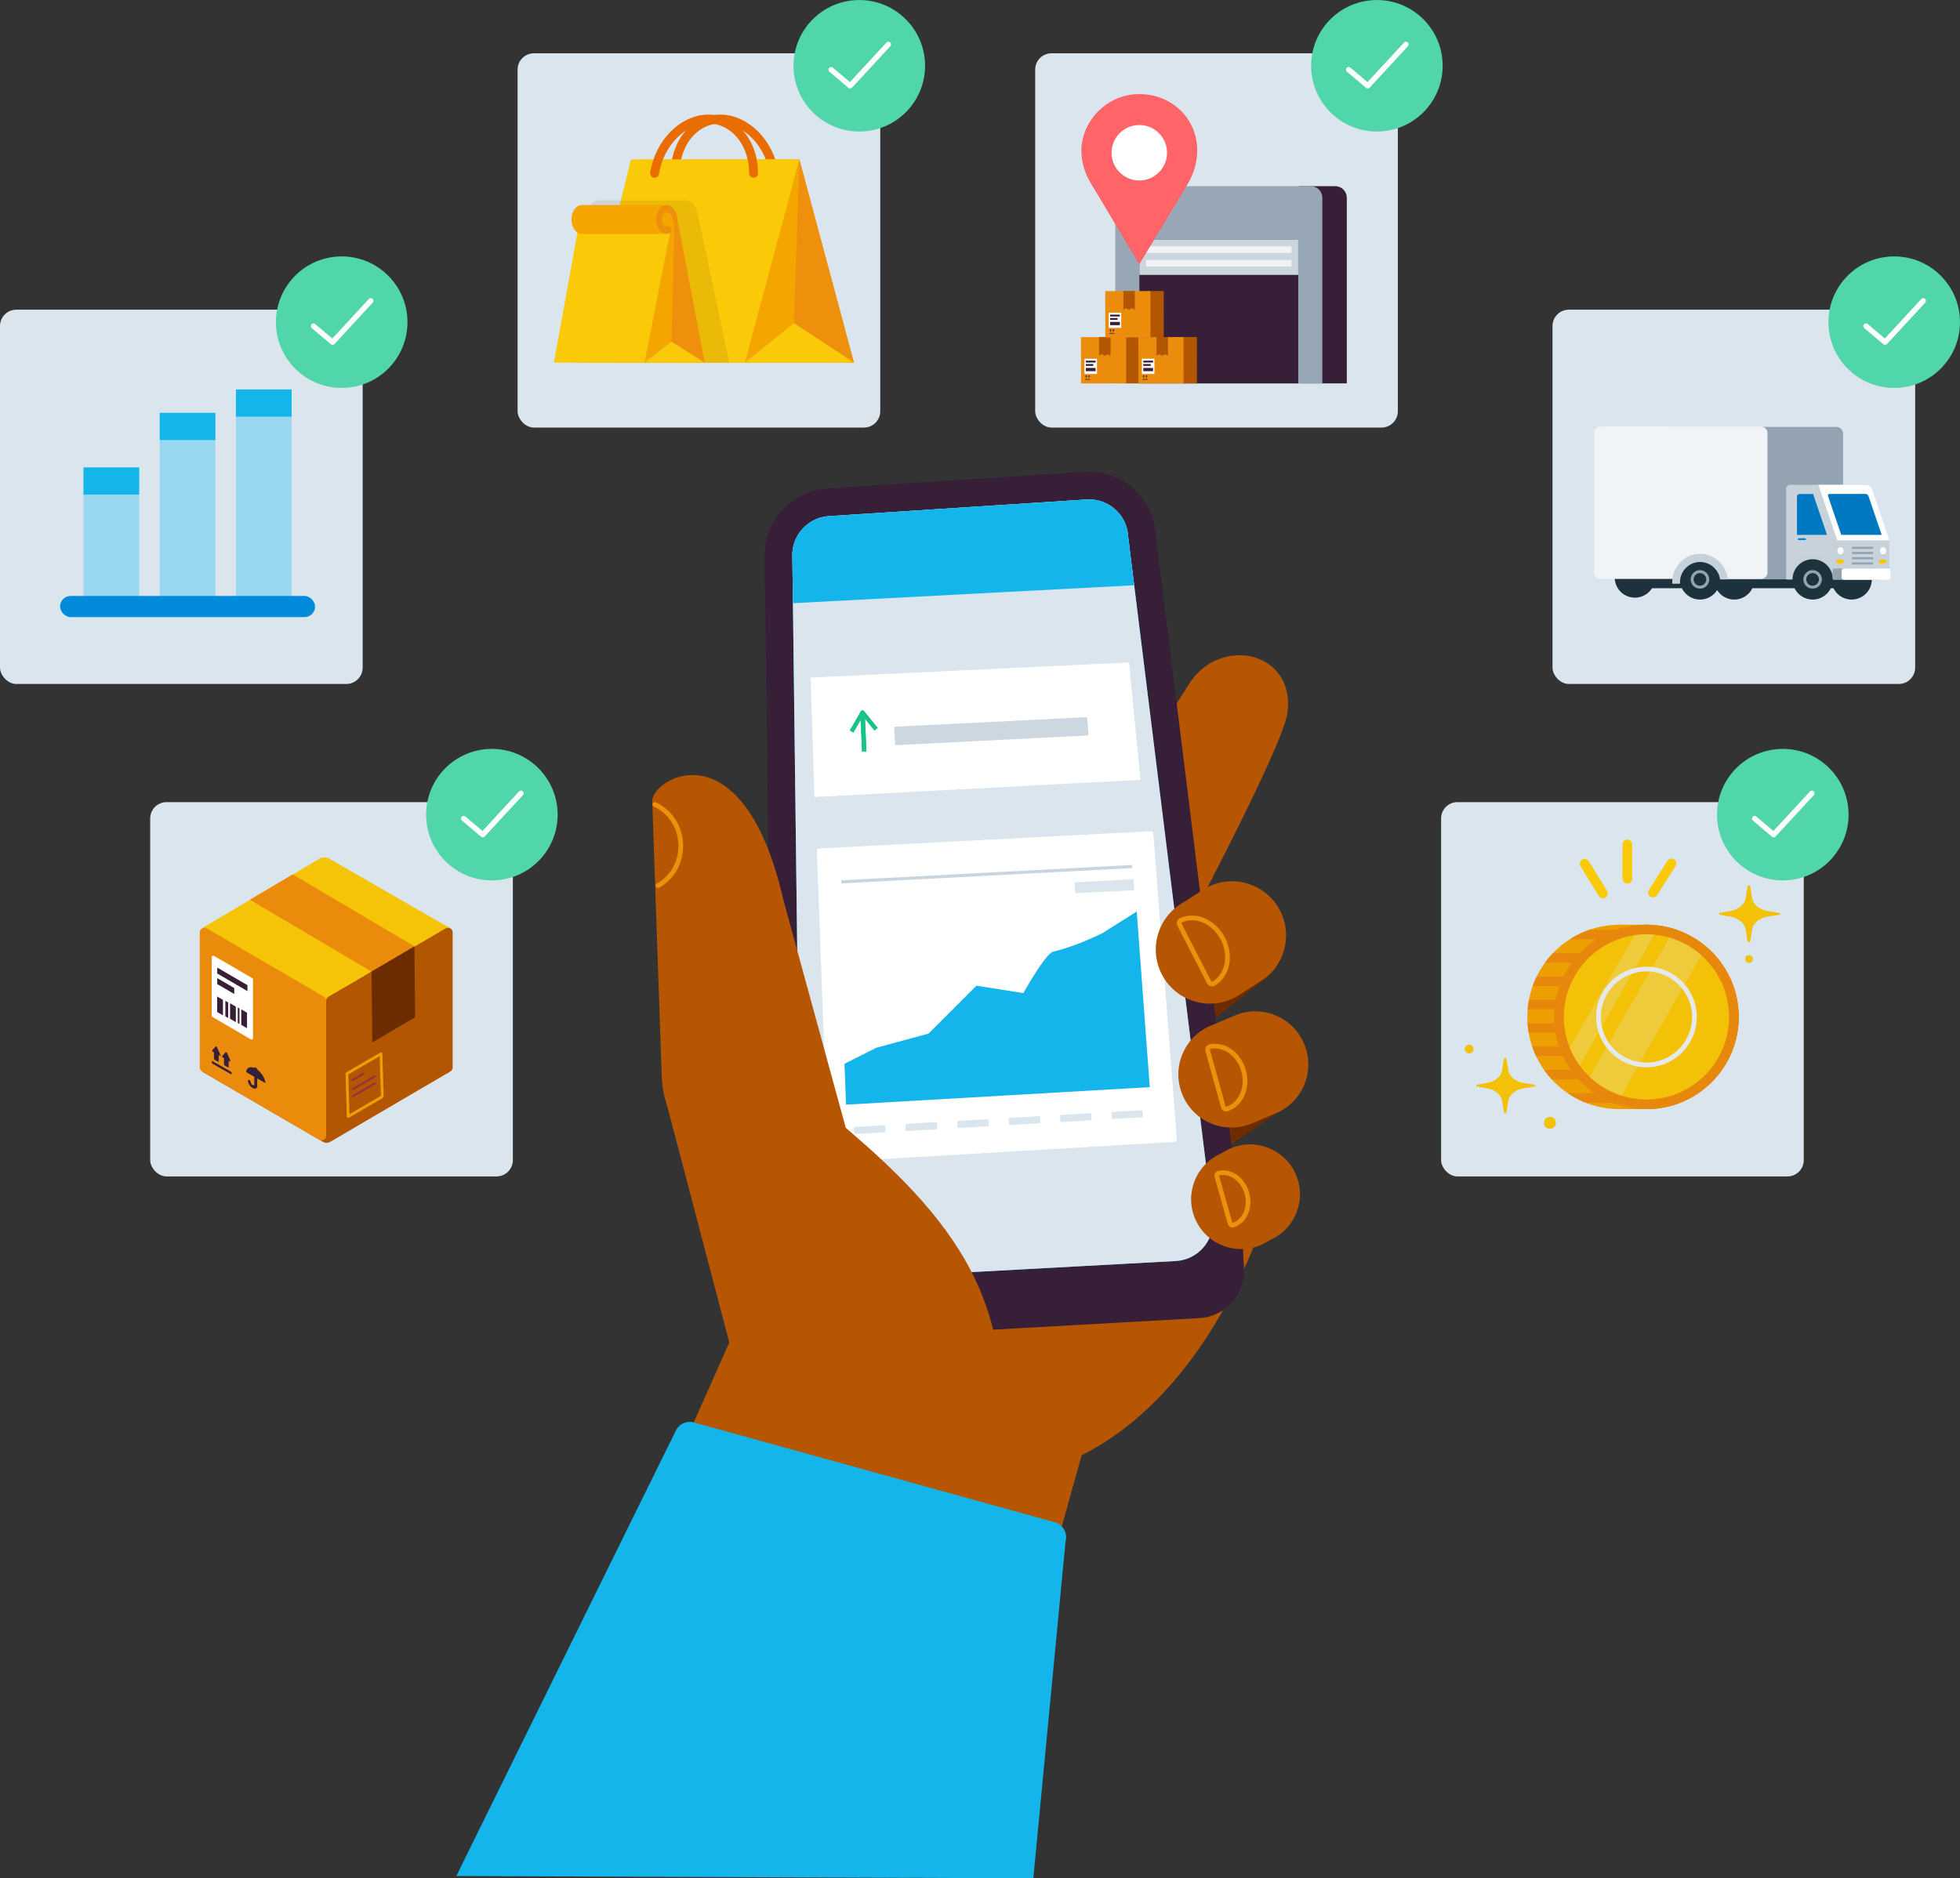 <?xml version="1.0" encoding="UTF-8"?>
<svg xmlns="http://www.w3.org/2000/svg" xmlns:xlink="http://www.w3.org/1999/xlink" viewBox="0 0 1009.89 968.04">
  <rect x="0" y="0" width="1009.89" height="968.04" fill="#333333" stroke="none"/>
  <defs>
    <style>
      .cls-1 {
        stroke: #e7880c;
        stroke-width: 4.88px;
      }

      .cls-1, .cls-2, .cls-3, .cls-4, .cls-5, .cls-6 {
        stroke-miterlimit: 10;
      }

      .cls-1, .cls-7, .cls-8 {
        fill: #f2c108;
      }

      .cls-9 {
        stroke: #efa000;
        stroke-width: 1.42px;
      }

      .cls-9, .cls-10, .cls-11, .cls-12, .cls-3, .cls-4, .cls-13, .cls-5, .cls-6 {
        fill: none;
      }

      .cls-9, .cls-11, .cls-12, .cls-13, .cls-7 {
        stroke-linejoin: round;
      }

      .cls-9, .cls-12, .cls-3, .cls-4, .cls-13, .cls-6 {
        stroke-linecap: round;
      }

      .cls-14 {
        clip-path: url(#clippath);
      }

      .cls-10, .cls-15, .cls-16, .cls-17, .cls-18, .cls-19, .cls-20, .cls-21, .cls-22, .cls-23, .cls-24, .cls-25, .cls-26, .cls-27, .cls-28, .cls-29, .cls-30, .cls-31, .cls-32, .cls-33, .cls-34, .cls-35, .cls-36, .cls-37, .cls-38, .cls-39, .cls-40, .cls-41, .cls-42, .cls-8, .cls-43, .cls-44, .cls-45, .cls-46, .cls-47, .cls-48, .cls-49, .cls-50, .cls-51, .cls-52, .cls-53, .cls-54 {
        stroke-width: 0px;
      }

      .cls-15 {
        opacity: .35;
      }

      .cls-15, .cls-16 {
        mix-blend-mode: multiply;
      }

      .cls-15, .cls-20 {
        fill: #fac908;
      }

      .cls-11 {
        stroke: #1bc18a;
        stroke-width: 2.25px;
      }

      .cls-2 {
        stroke: #cad4dd;
        stroke-width: 1.6px;
      }

      .cls-2, .cls-44 {
        fill: #fff;
      }

      .cls-55 {
        clip-path: url(#clippath-1);
      }

      .cls-56 {
        clip-path: url(#clippath-4);
      }

      .cls-57 {
        clip-path: url(#clippath-3);
      }

      .cls-58 {
        clip-path: url(#clippath-2);
      }

      .cls-16 {
        opacity: .1;
      }

      .cls-16, .cls-38 {
        fill: #6d2c00;
      }

      .cls-12 {
        stroke: #fff;
        stroke-width: 2.74px;
      }

      .cls-3 {
        stroke: #ef900c;
        stroke-width: 2.4px;
      }

      .cls-59 {
        opacity: .23;
      }

      .cls-4 {
        stroke: #993239;
        stroke-width: 1.06px;
      }

      .cls-60 {
        isolation: isolate;
      }

      .cls-13 {
        stroke: #e86c00;
        stroke-width: 4.58px;
      }

      .cls-7 {
        stroke: #e6e9eb;
        stroke-width: 2.44px;
      }

      .cls-17 {
        fill: #f4a500;
      }

      .cls-18 {
        fill: #f8c708;
      }

      .cls-19 {
        fill: #f7c608;
      }

      .cls-21 {
        fill: #51d4a9;
      }

      .cls-22 {
        fill: #51d6ab;
      }

      .cls-23 {
        fill: #9ad7f0;
      }

      .cls-24 {
        fill: #94a3b2;
      }

      .cls-25 {
        fill: #371f38;
      }

      .cls-26 {
        fill: #1bbc85;
      }

      .cls-27 {
        fill: #13b5ea;
      }

      .cls-28 {
        fill: #1e323e;
      }

      .cls-29 {
        fill: #c7d1da;
      }

      .cls-30 {
        fill: #ccd6df;
      }

      .cls-31 {
        fill: #c8d2db;
      }

      .cls-32 {
        fill: #dae5ed;
      }

      .cls-33 {
        fill: #b35602;
      }

      .cls-34 {
        fill: #b25602;
      }

      .cls-35 {
        fill: #cdd7e0;
      }

      .cls-36 {
        fill: #b75602;
      }

      .cls-37 {
        fill: #98a7b6;
      }

      .cls-39 {
        fill: #93a2b1;
      }

      .cls-40 {
        fill: #ff6469;
      }

      .cls-41 {
        fill: #ed9e00;
      }

      .cls-42 {
        fill: #f1f4f6;
      }

      .cls-43 {
        fill: #f0f3f5;
      }

      .cls-45 {
        fill: #ec8d0c;
      }

      .cls-46 {
        fill: #ef900c;
      }

      .cls-47 {
        fill: #f5c408;
      }

      .cls-48 {
        fill: #ea8b0c;
      }

      .cls-49 {
        fill: #e7880c;
      }

      .cls-50 {
        fill: #eb8c0c;
      }

      .cls-51 {
        fill: #e6e9eb;
      }

      .cls-52 {
        fill: #028adb;
      }

      .cls-53 {
        fill: #0287d8;
      }

      .cls-54 {
        fill: #0078c2;
      }

      .cls-5 {
        stroke: #c8d2db;
        stroke-width: .47px;
      }

      .cls-6 {
        stroke: #fac908;
        stroke-width: 5.01px;
      }
    </style>
    <clipPath id="clippath">
      <path class="cls-10" d="M605.88,649.89c11.1-.6,19.65-10.13,19.04-21.23l-43.65-352.21c-.6-11.1-10.13-19.64-21.23-19.04l-132.74,8.58c-11.1.6-19.65,10.13-19.04,21.23l4.38,352.97c.6,11.1,10.13,19.65,21.23,19.05l172-9.34Z"/>
    </clipPath>
    <clipPath id="clippath-1">
      <polygon class="cls-10" points="411.87 82.13 439.99 186.89 355.33 186.89 330.21 82.31 411.87 82.13"/>
    </clipPath>
    <clipPath id="clippath-2">
      <polygon class="cls-10" points="348.26 110.32 348.84 111.95 363.08 186.89 316.38 186.89 302.52 110.41 348.26 110.32"/>
    </clipPath>
    <clipPath id="clippath-3">
      <circle class="cls-10" cx="834.47" cy="524.1" r="47.51"/>
    </clipPath>
    <clipPath id="clippath-4">
      <circle class="cls-10" cx="848.38" cy="524.1" r="47.51"/>
    </clipPath>
  </defs>
  <g class="cls-60">
    <g id="Layer_2" data-name="Layer 2">
      <g id="Layer_1-2" data-name="Layer 1">
        <g>
          <g>
            <rect class="cls-32" x="77.39" y="413.4" width="186.86" height="192.9" rx="8.41" ry="8.41"/>
            <g>
              <circle class="cls-22" cx="253.44" cy="419.85" r="33.89"/>
              <polyline class="cls-12" points="238.93 421.87 248.74 430.16 268.42 408.85"/>
            </g>
            <g>
              <path class="cls-34" d="M231.53,552.37l-61.38,36.11c-1.14.67-2.56.68-3.7.01l-62.13-36.1,60.24-37.48c1.57-.93,3.51-.94,5.09-.03l61.88,37.48Z"/>
              <path class="cls-47" d="M232.08,478.46l-63.45,37.95-64.56-38.04,60.49-35.78c1.57-.93,3.51-.94,5.09-.03l62.44,35.9Z"/>
              <path class="cls-48" d="M104.11,552.19l60.37,35.2c1.6.93,3.61-.22,3.61-2.07v-69.58c0-.85-.45-1.64-1.19-2.07l-60.37-35.2c-1.6-.93-3.61.22-3.61,2.07v69.58c0,.85.45,1.64,1.19,2.07Z"/>
              <polygon class="cls-48" points="150.8 450.66 128.76 463.7 191.45 500.74 213.58 487.73 150.8 450.66"/>
              <path class="cls-34" d="M232.05,552.19l-60.37,35.2c-1.6.93-3.61-.22-3.61-2.07v-69.58c0-.85.45-1.64,1.19-2.07l60.37-35.2c1.6-.93,3.61.22,3.61,2.07v69.58c0,.85-.45,1.64-1.19,2.07Z"/>
              <polygon class="cls-38" points="213.89 524.24 191.85 537.28 191.41 500.72 213.53 487.71 213.89 524.24"/>
              <g>
                <g>
                  <path class="cls-44" d="M129.98,504.13l-19.72-11.5c-.53-.31-1.19.07-1.19.68v30.13c0,.28.15.54.39.68l19.72,11.5c.53.31,1.19-.07,1.19-.68v-30.13c0-.28-.15-.54-.39-.68Z"/>
                  <polygon class="cls-25" points="111.93 498.66 111.93 501.72 127.5 510.8 127.5 507.74 111.93 498.66"/>
                  <polygon class="cls-25" points="120.7 509.22 111.93 504.1 111.93 507.16 120.7 512.28 120.7 509.22"/>
                  <g>
                    <polygon class="cls-25" points="111.9 521.57 114.87 523.3 114.87 515.31 111.9 513.58 111.9 521.57"/>
                    <polygon class="cls-25" points="117.57 516.67 116.11 515.81 116.11 523.8 117.57 524.66 117.57 516.67"/>
                    <polygon class="cls-25" points="118.54 525.05 121.51 526.79 121.51 518.8 118.54 517.07 118.54 525.05"/>
                    <polygon class="cls-25" points="124.3 528.18 127.27 529.91 127.27 521.92 124.3 520.19 124.3 528.18"/>
                  </g>
                </g>
                <polygon class="cls-25" points="123.39 519.76 122.51 519.25 122.51 527.24 123.39 527.75 123.39 519.76"/>
              </g>
              <g>
                <path class="cls-25" d="M136.8,558.24c-.21-2.7-2.37-5.96-5-7.46-2.63-1.5-4.79-.71-5,1.75l10.01,5.72Z"/>
                <path class="cls-25" d="M132.65,551.46c-.04-.46-.41-1.02-.86-1.28s-.82-.12-.86.3l1.72.98Z"/>
                <path class="cls-25" d="M130.15,560.71c-1.32-.75-2.4-2.44-2.4-3.76,0-.42.34-.56.75-.32s.75.77.75,1.18c0,.49.4,1.12.89,1.4s.89.11.89-.38v-7.33c0-.42.34-.56.75-.32s.75.77.75,1.18v7.33c0,1.32-1.07,1.78-2.4,1.03Z"/>
              </g>
              <g>
                <g>
                  <path class="cls-25" d="M112.27,547.15l-1.62-.92c-.22-.13-.4-.41-.4-.63v-3.99c0-.22.18-.3.4-.17l1.62.92c.22.13.4.41.4.63v3.99c0,.22-.18.3-.4.17Z"/>
                  <path class="cls-25" d="M113.2,544.07l-3.5-2c-.31-.18-.5-.62-.34-.8l1.75-1.95c.15-.17.53.04.69.39l1.75,3.95c.16.36-.03.58-.34.41Z"/>
                </g>
                <g>
                  <path class="cls-25" d="M117.43,550.09l-1.62-.92c-.22-.13-.4-.41-.4-.63v-3.99c0-.22.18-.3.4-.17l1.62.92c.22.13.4.41.4.63v3.99c0,.22-.18.3-.4.17Z"/>
                  <path class="cls-25" d="M118.36,547.02l-3.5-2c-.31-.18-.5-.62-.34-.8l1.75-1.95c.15-.17.53.04.69.39l1.75,3.95c.16.36-.03.58-.34.41Z"/>
                </g>
                <path class="cls-25" d="M118.78,553.5l-9.04-5.16c-.36-.21-.66-.67-.66-1.03h0c0-.36.29-.49.66-.28l9.04,5.16c.36.21.66.67.66,1.03h0c0,.36-.29.49-.66.28Z"/>
              </g>
              <g>
                <polygon class="cls-9" points="196.96 565.2 179.4 575.42 178.75 553.32 196.31 543.1 196.96 565.2"/>
                <g>
                  <line class="cls-4" x1="181.65" y1="556.59" x2="187.13" y2="553.4"/>
                  <line class="cls-4" x1="181.79" y1="561.36" x2="193.15" y2="554.75"/>
                  <line class="cls-4" x1="181.89" y1="564.92" x2="193.25" y2="558.31"/>
                </g>
              </g>
            </g>
          </g>
          <g>
            <g>
              <polygon class="cls-36" points="280.93 904.98 517.84 892.06 565.78 719.42 418.72 595.39 280.93 904.98"/>
              <path class="cls-38" d="M652.01,504.26l-65.44,51.88c-10.32,8.17-25.22,6.91-33.32-2.81h0c-8.09-9.73-6.3-24.24,4.02-32.42l65.44-51.88c10.32-8.17,21.24-15.6,29.34-5.87l4.31,5.83c7.87,10.67,6.6,25.78-3.39,34.48-.31.27-.62.53-.94.78Z"/>
              <path class="cls-38" d="M592.39,618.42c-10.88,7.41-25.66,5.08-33.04-5.2h0c-7.37-10.29-4.54-24.62,6.34-32.04l69-47.04c10.88-7.41,22.31-14.03,29.69-3.75l3.87,6.13c7.08,11.21,7.2,23.43-5.86,34.15-.31.26-70,47.75-70,47.75Z"/>
              <path class="cls-36" d="M606.45,487.34c-9.94,15.65-30.7,20.27-46.33,10.31h0c-15.65-9.94-20.27-30.7-10.31-46.33l63.16-99.29c.28-.43.57-.87.88-1.3,16.64-23.17,53.76-14.16,49.5,16.72-2.51,18.16-56.89,119.88-56.89,119.88Z"/>
              <path class="cls-36" d="M652.87,623.02s-32.02,114.07-121.16,136.57l-130.7,20.05,22.36-192.82,229.49,36.2Z"/>
              <rect class="cls-25" x="398.92" y="609.35" width="241.47" height="75.46" rx="24.48" ry="24.48" transform="translate(-35.38 30.08) rotate(-3.21)"/>
              <g>
                <path class="cls-25" d="M434.65,673.49l172-9.34c19-1.03,33.56-17.27,32.53-36.27l-43.65-352.21c-1.03-19-17.27-33.56-36.27-32.53l-132.73,8.58c-19.01,1.03-33.57,17.26-32.53,36.26l4.38,352.97c1.03,19,17.26,33.57,36.27,32.53"/>
                <path class="cls-27" d="M605.88,649.89c11.1-.6,19.65-10.13,19.04-21.23l-43.65-352.21c-.6-11.1-10.13-19.64-21.23-19.04l-132.74,8.58c-11.1.6-19.65,10.13-19.04,21.23l4.38,352.97c.6,11.1,10.13,19.65,21.23,19.05l172-9.34Z"/>
                <g class="cls-14">
                  <g>
                    <polygon class="cls-32" points="635.1 677.81 404.59 692.31 398.17 253.52 583.27 244.46 635.1 677.81"/>
                    <polygon class="cls-27" points="601.62 300.73 391.23 311.78 398.37 252.95 583.47 243.88 601.62 300.73"/>
                    <g>
                      <path class="cls-44" d="M605.25,588.49l-177.23,10.45c-.68.04-1.24-.48-1.27-1.16l-5.87-159.29c-.02-.63.49-1.18,1.14-1.21l170.96-8.88c.64-.03,1.2.45,1.25,1.08l12.13,157.72c.05.68-.44,1.26-1.11,1.29Z"/>
                      <line class="cls-2" x1="433.47" y1="454.48" x2="583.33" y2="446.59"/>
                      <path class="cls-32" d="M554.58,460.36l29.28-1.56c.31-.02.54-.28.52-.58l-.34-4.56c-.02-.3-.29-.54-.6-.52l-29.24,1.55c-.31.02-.55.28-.52.58l.31,4.57c.02.31.29.54.6.52Z"/>
                    </g>
                    <path class="cls-27" d="M435.93,569.33l-.82-21.08,16.44-8.28,26.85-7.26,24.7-24.71,24.17,3.82s11.49-20.51,15.41-21.39c11.96-2.69,25.37-9.54,25.37-9.54l17.65-11.1,6.72,90.5-156.49,9.03Z"/>
                    <g id="Bottom_Rectangle_details" data-name="Bottom Rectangle details">
                      <path class="cls-32" d="M455.89,583.57l-15.43.9c-.22.01-.4-.16-.41-.38l-.12-2.89c0-.22.16-.41.38-.42l15.42-.9c.22-.01.4.16.41.38l.13,2.88c0,.22-.16.41-.38.42Z"/>
                      <path class="cls-32" d="M482.54,582.02l-15.39.9c-.22.01-.4-.16-.41-.38l-.13-2.88c-.01-.22.16-.41.38-.42l15.38-.9c.22-.01.4.16.41.37l.14,2.88c.01.22-.16.41-.37.42Z"/>
                      <path class="cls-32" d="M509.12,580.46l-15.36.9c-.22.01-.4-.16-.41-.37l-.15-2.88c-.01-.22.16-.41.37-.42l15.35-.89c.22-.01.4.15.42.37l.16,2.88c.01.22-.15.41-.37.42Z"/>
                      <path class="cls-32" d="M535.64,578.92l-15.32.89c-.22.01-.4-.15-.42-.37l-.17-2.87c-.01-.22.15-.41.37-.42l15.31-.89c.22-.01.4.15.42.37l.18,2.87c.01.22-.15.41-.37.42Z"/>
                      <path class="cls-32" d="M562.1,577.37l-15.29.89c-.22.01-.4-.15-.42-.37l-.18-2.87c-.01-.22.15-.41.37-.42l15.27-.89c.22-.01.4.15.42.37l.19,2.87c.01.22-.15.41-.36.42Z"/>
                      <path class="cls-32" d="M588.5,575.83l-15.25.89c-.22.01-.4-.15-.42-.37l-.2-2.86c-.02-.22.15-.41.36-.42l15.24-.89c.22-.01.4.15.42.37l.21,2.86c.02.22-.15.41-.36.42Z"/>
                    </g>
                  </g>
                </g>
              </g>
              <g>
                <path class="cls-36" d="M648.74,506.18l-11.41,7.31c-13.33,7.71-30.37,3.15-38.07-10.17h0c-7.71-13.33-3.15-30.37,10.17-38.07l11.41-7.31c13.33-7.71,30.37-3.15,38.07,10.17h0c7.71,13.33,3.15,30.37-10.17,38.07Z"/>
                <path class="cls-3" d="M607.73,476.53c-.43-.84-.07-1.87.79-2.26h0c7.55-3.45,17.07.76,21.59,9.55,4.51,8.79,2.4,18.94-4.81,23.11h0c-.82.47-1.86.16-2.3-.68l-15.27-29.72Z"/>
              </g>
              <g>
                <path class="cls-36" d="M656.24,574.23l-12.25,5.18c-14.17,5.24-29.9-2-35.14-16.17h0c-5.24-14.17,2-29.9,16.17-35.14l12.25-5.18c14.17-5.24,29.9,2,35.14,16.17h0c5.24,14.17-2,29.9-16.17,35.14Z"/>
                <path class="cls-3" d="M622.23,541.29c-.23-.83.28-1.67,1.12-1.86h0c7.35-1.68,15.03,3.81,17.43,12.45,2.4,8.64-1.35,17.27-8.53,19.65h0c-.81.27-1.69-.2-1.92-1.02l-8.1-29.22Z"/>
              </g>
              <g>
                <path class="cls-36" d="M654.77,638.9l-4.69,2.53c-12.91,5.87-28.16.17-34.05-12.74h0c-5.87-12.91-.17-28.16,12.74-34.05l4.69-2.53c12.91-5.87,28.16-.17,34.05,12.74h0c5.88,12.93.18,28.17-12.74,34.05Z"/>
                <path class="cls-3" d="M626.96,606.2c-.19-.69.23-1.4.92-1.56h0c6.12-1.43,12.55,3.12,14.58,10.32,2.03,7.2-1.06,14.41-7.03,16.42h0c-.68.23-1.41-.16-1.6-.84l-6.87-24.33Z"/>
              </g>
              <g>
                <path class="cls-36" d="M355.22,542.5l30.65-26.92,33.13,77.67s8.07,86.72,1.92,88.59c-2.51.76-28.05,75.09-28.05,75.09l-50.64-192.79c-1.56-11.03,4.61-12.98,13-21.64Z"/>
                <g>
                  <path class="cls-36" d="M403.7,464.01l44.68,163.28-82.49-31.79c-14.84-8.04-24.32-23.33-24.9-40.2l-4.91-142.18c-.93-11.7,46.71-40.48,67.62,50.89Z"/>
                  <path class="cls-3" d="M339.03,456.45c7.53-4.18,12.09-12.39,11.74-21.39-.35-9-5.54-16.86-13.38-20.48"/>
                </g>
                <path class="cls-36" d="M514.31,738.49l-66.08,40.45-80.55-198.63,44.84-18.18c64.03,51.42,111.27,95.7,101.8,176.37Z"/>
              </g>
              <path class="cls-27" d="M358.32,733.32l185.8,51.39c3.88,1.47,6,5.65,4.91,9.65l-16.61,173.69-297.31-1.2,113.29-229.9c1.94-3.51,6.17-5.05,9.92-3.63Z"/>
            </g>
            <g>
              <polygon class="cls-44" points="587.64 401.89 419.63 410.76 417.65 349.21 581.72 341.4 587.64 401.89"/>
              <path class="cls-35" d="M560.64,379.02l-99.12,5.03c-.17,0-.32-.15-.33-.36l-.43-8.75c-.01-.21.12-.38.3-.39l98.76-4.93c.17,0,.32.15.34.35l.76,8.66c.02.2-.11.38-.28.39Z"/>
              <g>
                <polyline class="cls-11" points="438.76 377.07 444.4 367.26 445.25 387.27"/>
                <polyline class="cls-11" points="451.43 375.88 444.48 367.25 445.33 387.27"/>
              </g>
            </g>
          </g>
          <g>
            <g>
              <rect class="cls-32" y="159.6" width="186.86" height="192.9" rx="8.41" ry="8.41"/>
              <g>
                <circle class="cls-22" cx="176.06" cy="166.04" r="33.89"/>
                <polyline class="cls-12" points="161.54 168.06 171.36 176.35 191.03 155.04"/>
              </g>
            </g>
            <g>
              <g>
                <g>
                  <rect class="cls-23" x="121.57" y="200.74" width="28.68" height="109.65" transform="translate(271.82 511.12) rotate(-180)"/>
                  <rect class="cls-27" x="121.57" y="200.74" width="28.68" height="14" transform="translate(271.82 415.47) rotate(-180)"/>
                </g>
                <g>
                  <rect class="cls-23" x="82.3" y="212.79" width="28.68" height="97.6" transform="translate(193.28 523.18) rotate(-180)"/>
                  <rect class="cls-27" x="82.3" y="212.79" width="28.68" height="14" transform="translate(193.28 439.58) rotate(-180)"/>
                </g>
                <g>
                  <rect class="cls-23" x="43.03" y="240.91" width="28.68" height="69.48" transform="translate(114.74 551.3) rotate(-180)"/>
                  <rect class="cls-27" x="43.03" y="240.91" width="28.68" height="14" transform="translate(114.74 495.82) rotate(-180)"/>
                </g>
              </g>
              <rect class="cls-52" x="30.95" y="307.15" width="131.39" height="10.89" rx="5.44" ry="5.44"/>
            </g>
          </g>
          <g>
            <g>
              <rect class="cls-32" x="266.69" y="27.46" width="186.86" height="192.9" rx="8.41" ry="8.41"/>
              <g>
                <circle class="cls-22" cx="442.75" cy="33.9" r="33.89"/>
                <polyline class="cls-12" points="428.23 35.92 438.05 44.21 457.72 22.9"/>
              </g>
            </g>
            <g>
              <g>
                <path class="cls-13" d="M398.91,89.31c-2.5-15.64-14.38-27.54-27.07-27.94-13.06-.41-23.94,11.43-23.94,27.94"/>
                <g>
                  <path class="cls-17" d="M411.87,82.13l28.12,104.76h-84.66s-26.16-94.74-26.16-94.74c-.61-3.32-.24-6.79,1.04-9.84h0"/>
                  <polygon class="cls-20" points="411.87 82.13 383.82 186.89 299.21 186.89 325.13 82.13 411.87 82.13"/>
                  <g class="cls-55">
                    <polygon class="cls-46" points="412.15 73.68 409.07 166.57 444.85 192.06 412.15 73.68"/>
                  </g>
                  <polygon class="cls-20" points="439.99 186.84 409.07 166.5 383.82 186.89 439.99 186.84"/>
                </g>
                <path class="cls-13" d="M337.27,89.31c2.5-15.64,14.38-27.54,27.07-27.94,13.06-.41,23.94,11.43,23.94,27.94"/>
              </g>
              <g>
                <path class="cls-16" d="M372.19,186.89l3.55-.13-16.55-77.93c-.49-2.31-2.03-4.31-4.21-5.21-.56-.23-1.11-.37-1.59-.37h-44.97c-3.07,0-5.56,3.43-5.56,7.65,0,3.06,1.31,5.7,3.2,6.92l-.5,2.78h0l-11.98,66.3h31.88s46.73,0,46.73,0Z"/>
                <g>
                  <g>
                    <path class="cls-17" d="M348.26,110.32l.33,1.95,14.49,74.63h-46.7s-14.43-71.27-14.43-71.27c-.33-1.76-.13-3.6.57-5.21h0"/>
                    <polygon class="cls-20" points="346.93 111.27 332.09 186.89 285.42 186.89 299.08 111.27 346.93 111.27"/>
                    <g class="cls-58">
                      <polygon class="cls-46" points="347.72 105.84 346.02 176.12 365.76 189.63 347.72 105.84"/>
                    </g>
                    <polygon class="cls-20" points="363.08 186.87 346.02 176.09 332.09 186.89 363.08 186.87"/>
                    <polygon class="cls-15" points="297.05 122.52 344.72 122.52 345.37 119.18 297.65 119.18 297.05 122.52"/>
                    <g>
                      <rect class="cls-17" x="299.83" y="105.67" width="43.67" height="14.86" transform="translate(643.33 226.21) rotate(180)"/>
                      <ellipse class="cls-46" cx="343.5" cy="113.1" rx="5.4" ry="7.43"/>
                      <ellipse class="cls-17" cx="343.5" cy="113.1" rx="2.62" ry="3.6"/>
                      <ellipse class="cls-17" cx="299.83" cy="113.1" rx="5.4" ry="7.43"/>
                    </g>
                  </g>
                  <path class="cls-17" d="M343.65,116.7c2.35-.49,3,1.99,1.63,3.43,0,0,2.05,1.44,2.14-1.63.06-2.34-.13-5.9-2.26-8.17-1.22-1.3-.21,4.15-.21,4.15l-1.3,2.23Z"/>
                </g>
              </g>
            </g>
          </g>
          <g>
            <g>
              <rect class="cls-32" x="799.93" y="159.6" width="186.86" height="192.9" rx="8.41" ry="8.41"/>
              <g>
                <circle class="cls-22" cx="975.99" cy="166.04" r="33.89"/>
                <polyline class="cls-12" points="961.47 168.06 971.28 176.35 990.96 155.04"/>
              </g>
            </g>
            <g>
              <rect class="cls-28" x="842.13" y="289.08" width="115.66" height="14.08"/>
              <circle class="cls-28" cx="954.06" cy="298.61" r="10.39"/>
              <circle class="cls-28" cx="893.57" cy="298.61" r="10.39"/>
              <rect class="cls-24" x="860.34" y="220.02" width="89.32" height="78.56" rx="3.26" ry="3.26"/>
              <circle class="cls-28" cx="842.38" cy="297.63" r="10.39"/>
              <rect class="cls-42" x="821.36" y="219.8" width="89.32" height="78.56" rx="3.26" ry="3.26"/>
              <g>
                <path class="cls-39" d="M875.94,285.51c7.23,0,13.1,5.88,13.1,13.1h-26.21c0-7.23,5.88-13.1,13.1-13.1Z"/>
                <circle class="cls-28" cx="875.94" cy="298.61" r="10.39"/>
                <circle class="cls-24" cx="875.9" cy="298.61" r="4.77"/>
                <circle class="cls-28" cx="875.9" cy="298.61" r="3.26"/>
              </g>
              <rect class="cls-33" x="932.89" y="276.77" width="6.8" height="14.77" transform="translate(-.31 1.03) rotate(-.06)"/>
              <rect class="cls-45" x="928.96" y="278.96" width="1.9" height="2.26" rx=".95" ry=".95" transform="translate(-.31 1.02) rotate(-.06)"/>
              <rect class="cls-19" x="935.36" y="276.77" width="2.52" height="4.23" transform="translate(-.3 1.03) rotate(-.06)"/>
              <g>
                <path class="cls-29" d="M862.12,300.37v-.49c0-3.31,1.19-6.51,3.34-9.02,2.59-3.02,6.35-4.78,10.32-4.84h.21c6.75,0,12.5,4.82,13.66,11.47l.1.57h-3.09l-.08-.38c-1.07-4.94-5.53-8.53-10.59-8.53-5.92,0-10.78,4.82-10.83,10.74v.48h-3.04Z"/>
                <path class="cls-29" d="M875.98,286.5c6.59,0,12.08,4.79,13.18,11.07h-2.12c-1.1-5.09-5.64-8.92-11.06-8.92-6.21,0-11.27,5.03-11.32,11.22h-2.06c0-3.32,1.22-6.36,3.23-8.71,2.42-2.81,5.98-4.61,9.95-4.67.07,0,.13,0,.2,0M875.98,285.53h-.16s-.05,0-.05,0c-4.1.06-7.99,1.89-10.68,5.01-2.23,2.6-3.46,5.92-3.46,9.34v.97h4v-.96c.05-5.66,4.7-10.26,10.35-10.26,4.83,0,9.09,3.43,10.11,8.15l.17.77h4.06l-.2-1.14c-1.2-6.88-7.15-11.88-14.14-11.88h0Z"/>
              </g>
              <g>
                <rect class="cls-26" x="933.59" y="253.87" width="2.62" height="8.89" transform="translate(-.38 1.36) rotate(-.08)"/>
                <rect class="cls-21" x="924.2" y="253.88" width="9.44" height="8.89" transform="translate(-.38 1.35) rotate(-.08)"/>
              </g>
              <rect class="cls-26" x="924.2" y="255.7" width="10.05" height="1.97" transform="translate(-.37 1.36) rotate(-.08)"/>
              <path class="cls-26" d="M932.23,253.88v4.99s0,.02-.01,0l-.26-.19s-.01,0-.02,0l-.23.2s-.01,0-.02,0l-.22-.18s-.01,0-.02,0l-.21.18s-.01,0-.02,0l-.2-.18s-.01,0-.02,0l-.2.18s-.01,0-.02,0l-.25-.18s0,0-.01,0l-.25.17s-.02,0-.02-.01v-4.99s0-.01,0-.01h1.95s.01,0,.01,0Z"/>
              <path class="cls-31" d="M973.51,298.59h-53.23v-46.45c0-1.27,1.03-2.29,2.29-2.29h38.63c1.53,0,2.89.97,3.39,2.42l8.92,26.21v20.1Z"/>
              <rect class="cls-18" x="946.07" y="288.4" width="4.01" height="2.13" rx="1.06" ry="1.06"/>
              <rect class="cls-18" x="967.95" y="288.4" width="4.01" height="2.13" rx="1.06" ry="1.06"/>
              <rect class="cls-53" x="926.29" y="277.38" width="4.21" height=".98" rx=".49" ry=".49"/>
              <path class="cls-44" d="M961.2,249.85h-24.29l9.75,28.64h26.86l-8.92-26.21c-.49-1.45-1.85-2.42-3.39-2.42Z"/>
              <path class="cls-54" d="M961.22,254.58h-18.69c-.49,0-.84.49-.68.95l6.85,20.13h20.85l-6.81-19.99c-.22-.65-.83-1.09-1.52-1.09Z"/>
              <rect class="cls-5" x="951.84" y="280.15" width="15.05" height="15.05"/>
              <rect class="cls-24" x="954.22" y="281.78" width="10.87" height="1.1"/>
              <rect class="cls-24" x="954.22" y="284.46" width="10.87" height="1.1"/>
              <rect class="cls-24" x="954.22" y="287.15" width="10.87" height="1.1"/>
              <rect class="cls-24" x="954.22" y="289.84" width="10.87" height="1.1"/>
              <path class="cls-54" d="M925.89,275.67h15.48l-7.18-21.08h-6.98c-.73,0-1.32.59-1.32,1.32v19.76Z"/>
              <ellipse class="cls-44" cx="948.32" cy="283.86" rx="1.56" ry="1.83"/>
              <ellipse class="cls-44" cx="970.25" cy="283.86" rx="1.56" ry="1.83"/>
              <path class="cls-29" d="M933.98,285.51c7.23,0,13.1,5.88,13.1,13.1h-26.21c0-7.23,5.88-13.1,13.1-13.1Z"/>
              <circle class="cls-28" cx="933.98" cy="298.61" r="10.39"/>
              <circle class="cls-24" cx="933.94" cy="298.61" r="4.77"/>
              <circle class="cls-28" cx="933.94" cy="298.61" r="3.26"/>
              <rect class="cls-24" x="944.19" y="292.98" width="25.15" height="5.83" rx="1.12" ry="1.12"/>
              <rect class="cls-44" x="948.91" y="292.98" width="25.15" height="5.83" rx="1.12" ry="1.12"/>
            </g>
          </g>
          <g>
            <g>
              <rect class="cls-32" x="742.53" y="413.4" width="186.86" height="192.9" rx="8.41" ry="8.41"/>
              <g>
                <circle class="cls-22" cx="918.58" cy="419.85" r="33.89"/>
                <polyline class="cls-12" points="904.07 421.87 913.88 430.16 933.56 408.85"/>
              </g>
            </g>
            <g>
              <g>
                <circle class="cls-8" cx="798.6" cy="578.68" r="3.09"/>
                <circle class="cls-8" cx="756.98" cy="540.66" r="2.26"/>
                <path class="cls-8" d="M786.28,558.32l4.31.71c.77.07.77.88,0,.95l-4.31.71c-4.77.41-8.53,3.14-9.09,6.61l-.97,6.03c-.09.56-1.21.56-1.3,0l-.97-6.03c-.56-3.47-4.32-6.21-9.09-6.61l-3.65-.71c-.77-.07-.77-.88,0-.95l3.65-.71c4.77-.41,8.53-3.14,9.09-6.61l.97-6.03c.09-.56,1.21-.56,1.3,0l.97,6.03c.56,3.47,4.32,6.21,9.09,6.61Z"/>
              </g>
              <g>
                <circle class="cls-8" cx="901.19" cy="494.24" r="1.97"/>
                <path class="cls-8" d="M912.17,469.75l4.45.73c.8.07.8.91,0,.98l-4.45.73c-4.92.42-8.8,3.24-9.38,6.82l-1,6.21c-.09.58-1.25.58-1.34,0l-1-6.21c-.58-3.58-4.46-6.4-9.38-6.82l-3.76-.73c-.8-.07-.8-.91,0-.98l3.76-.73c4.92-.42,8.8-3.24,9.38-6.82l1-6.21c.09-.58,1.25-.58,1.34,0l1,6.21c.58,3.58,4.46,6.4,9.38,6.82Z"/>
              </g>
            </g>
            <g>
              <g>
                <path class="cls-8" d="M848.38,570.54c-25.61,0-46.44-20.83-46.44-46.44s20.83-46.44,46.44-46.44,46.44,20.83,46.44,46.44-20.83,46.44-46.44,46.44Z"/>
                <path class="cls-49" d="M848.38,478.73c25.02,0,45.37,20.35,45.37,45.37s-20.35,45.37-45.37,45.37-45.37-20.35-45.37-45.37,20.35-45.37,45.37-45.37M848.38,476.59c-26.24,0-47.51,21.27-47.51,47.51s21.27,47.51,47.51,47.51,47.51-21.27,47.51-47.51-21.27-47.51-47.51-47.51h0Z"/>
              </g>
              <rect class="cls-41" x="833.31" y="476.59" width="15.64" height="95.01"/>
              <circle class="cls-41" cx="834.47" cy="524.1" r="47.51"/>
              <g class="cls-57">
                <g>
                  <line class="cls-1" x1="783.66" y1="481.67" x2="833.31" y2="481.67"/>
                  <line class="cls-1" x1="783.66" y1="493.7" x2="833.31" y2="493.7"/>
                  <line class="cls-1" x1="783.66" y1="505.73" x2="833.31" y2="505.73"/>
                  <line class="cls-1" x1="783.66" y1="517.75" x2="833.31" y2="517.75"/>
                  <line class="cls-1" x1="783.66" y1="529.78" x2="833.31" y2="529.78"/>
                  <line class="cls-1" x1="783.66" y1="541.81" x2="833.31" y2="541.81"/>
                  <line class="cls-1" x1="783.66" y1="553.84" x2="833.31" y2="553.84"/>
                  <line class="cls-1" x1="793.59" y1="565.87" x2="843.25" y2="565.87"/>
                </g>
              </g>
              <g>
                <path class="cls-8" d="M848.34,569.17c-24.85,0-45.07-20.22-45.07-45.07s20.22-45.07,45.07-45.07,45.07,20.22,45.07,45.07-20.22,45.07-45.07,45.07Z"/>
                <path class="cls-49" d="M848.34,481.47c23.51,0,42.63,19.12,42.63,42.63s-19.12,42.63-42.63,42.63-42.63-19.12-42.63-42.63,19.12-42.63,42.63-42.63M848.34,476.59c-26.24,0-47.51,21.27-47.51,47.51s21.27,47.51,47.51,47.51,47.51-21.27,47.51-47.51-21.27-47.51-47.51-47.51h0Z"/>
              </g>
              <circle class="cls-7" cx="848.34" cy="524.14" r="24.71"/>
              <g class="cls-59">
                <g class="cls-56">
                  <path class="cls-51" d="M857.46,473.22c-.14.2-8.5-2.56-8.5-2.56,0,0-19.51,33.1-27.76,47.55-14.21,24.89-28.34,49.76-28.34,49.76l3.89,2.21h0l3.89,2.21c21.7-38.19,54.73-96.11,56.83-99.17Z"/>
                  <path class="cls-51" d="M881.88,483.46c-.3.46-1.96,2.78-5.22,3.67l-4.95-18.21c-3.83,1.04-4.96,2.96-8.3,8.66-1.62,2.75-3.89,6.67-6.6,11.38-4.77,8.28-11.38,19.81-19.63,34.28-14.21,24.9-28.34,49.77-28.34,49.77l8.2,4.66h0s0,0,0,0l8.2,4.66c21.37-37.61,54.09-94.98,56.64-98.86Z"/>
                </g>
              </g>
              <path class="cls-49" d="M848.34,481.47c23.51,0,42.63,19.12,42.63,42.63s-19.12,42.63-42.63,42.63-42.63-19.12-42.63-42.63,19.12-42.63,42.63-42.63M848.34,476.59c-26.24,0-47.51,21.27-47.51,47.51s21.27,47.51,47.51,47.51,47.51-21.27,47.51-47.51-21.27-47.51-47.51-47.51h0Z"/>
            </g>
            <g>
              <line class="cls-6" x1="861.21" y1="445.01" x2="851.75" y2="459.98"/>
              <line class="cls-6" x1="838.47" y1="435.24" x2="838.5" y2="452.86"/>
              <line class="cls-6" x1="816.49" y1="445.15" x2="825.93" y2="460.44"/>
            </g>
          </g>
          <g>
            <g>
              <rect class="cls-32" x="533.38" y="27.46" width="186.86" height="192.9" rx="8.41" ry="8.41"/>
              <g>
                <circle class="cls-22" cx="709.44" cy="33.9" r="33.89"/>
                <polyline class="cls-12" points="694.92 35.92 704.73 44.21 724.41 22.9"/>
              </g>
            </g>
            <g>
              <g>
                <path class="cls-25" d="M669.32,95.96h18.69c3.27,0,5.93,2.66,5.93,5.93v95.71h-24.61v-101.64h0Z"/>
                <path class="cls-37" d="M580.58,95.96h94.81c3.27,0,5.93,2.66,5.93,5.93v95.71h-106.66v-95.71c0-3.27,2.66-5.93,5.93-5.93Z"/>
                <rect class="cls-25" x="587.06" y="123.56" width="81.86" height="74.04"/>
                <rect class="cls-30" x="587.06" y="123.56" width="81.86" height="18.12"/>
                <rect class="cls-43" x="590.53" y="126.94" width="74.93" height="3.4"/>
                <rect class="cls-43" x="590.53" y="134.01" width="74.93" height="3.4"/>
              </g>
              <g>
                <g>
                  <g id="Drawer_with_Lamp" data-name="Drawer with Lamp">
                    <g>
                      <rect class="cls-33" x="580.09" y="173.68" width="7.03" height="23.88" transform="translate(-.27 .85) rotate(-.08)"/>
                      <rect class="cls-50" x="556.99" y="173.7" width="23.28" height="23.88" transform="translate(-.33 1.02) rotate(-.1)"/>
                    </g>
                  </g>
                  <g>
                    <g>
                      <rect class="cls-25" x="559.15" y="195.38" width="2.57" height=".33"/>
                      <g>
                        <g>
                          <path class="cls-25" d="M560.19,194.03h-.98c-.06,0-.09-.08-.05-.12l.49-.49s.07-.03.1,0l.49.49s.01.12-.05.12Z"/>
                          <rect class="cls-25" x="559.56" y="193.88" width=".29" height=".95"/>
                        </g>
                        <g>
                          <path class="cls-25" d="M561.6,194.03h-.98c-.06,0-.09-.08-.05-.12l.49-.49s.07-.03.1,0l.49.49s.01.12-.05.12Z"/>
                          <rect class="cls-25" x="560.97" y="193.88" width=".29" height=".95"/>
                        </g>
                      </g>
                    </g>
                    <g>
                      <rect class="cls-44" x="558.76" y="184.87" width="6.45" height="7.86" rx=".25" ry=".25"/>
                      <g>
                        <rect class="cls-25" x="559.46" y="185.87" width="5.05" height=".96"/>
                        <rect class="cls-25" x="559.46" y="189.64" width="5.05" height="1.66"/>
                        <rect class="cls-25" x="559.46" y="187.62" width="3.85" height=".96"/>
                      </g>
                    </g>
                  </g>
                  <polygon class="cls-33" points="572.22 183.36 570.75 182.55 569.27 183.36 567.64 182.55 566.31 183.36 566.31 173.68 572.22 173.68 572.22 183.36"/>
                </g>
                <g>
                  <g id="Drawer_with_Lamp-2" data-name="Drawer with Lamp">
                    <g>
                      <rect class="cls-33" x="592.6" y="149.95" width="7.03" height="23.88" transform="translate(-.24 .87) rotate(-.08)"/>
                      <rect class="cls-50" x="569.5" y="149.98" width="23.28" height="23.88" transform="translate(-.29 1.04) rotate(-.1)"/>
                    </g>
                  </g>
                  <g>
                    <g>
                      <rect class="cls-25" x="571.65" y="171.66" width="2.57" height=".33"/>
                      <g>
                        <g>
                          <path class="cls-25" d="M572.7,170.3h-.98c-.06,0-.09-.08-.05-.12l.49-.49s.07-.03.1,0l.49.49s.01.12-.05.12Z"/>
                          <rect class="cls-25" x="572.06" y="170.16" width=".29" height=".95"/>
                        </g>
                        <g>
                          <path class="cls-25" d="M574.11,170.3h-.98c-.06,0-.09-.08-.05-.12l.49-.49s.07-.03.1,0l.49.49s.01.12-.05.12Z"/>
                          <rect class="cls-25" x="573.47" y="170.16" width=".29" height=".95"/>
                        </g>
                      </g>
                    </g>
                    <g>
                      <rect class="cls-44" x="571.26" y="161.14" width="6.45" height="7.86" rx=".25" ry=".25"/>
                      <g>
                        <rect class="cls-25" x="571.96" y="162.15" width="5.05" height=".96"/>
                        <rect class="cls-25" x="571.96" y="165.92" width="5.05" height="1.66"/>
                        <rect class="cls-25" x="571.96" y="163.9" width="3.85" height=".96"/>
                      </g>
                    </g>
                  </g>
                  <polygon class="cls-33" points="584.72 159.64 583.25 158.83 581.77 159.64 580.14 158.83 578.82 159.64 578.82 149.95 584.72 149.95 584.72 159.64"/>
                </g>
                <g>
                  <g id="Drawer_with_Lamp-3" data-name="Drawer with Lamp">
                    <g>
                      <rect class="cls-33" x="609.7" y="173.68" width="7.03" height="23.88" transform="translate(-.27 .89) rotate(-.08)"/>
                      <rect class="cls-50" x="586.6" y="173.7" width="23.28" height="23.88" transform="translate(-.33 1.07) rotate(-.1)"/>
                    </g>
                  </g>
                  <g>
                    <g>
                      <rect class="cls-25" x="588.76" y="195.38" width="2.57" height=".33"/>
                      <g>
                        <g>
                          <path class="cls-25" d="M589.8,194.03h-.98c-.06,0-.09-.08-.05-.12l.49-.49s.07-.03.1,0l.49.49s.01.12-.05.12Z"/>
                          <rect class="cls-25" x="589.17" y="193.88" width=".29" height=".95"/>
                        </g>
                        <g>
                          <path class="cls-25" d="M591.21,194.03h-.98c-.06,0-.09-.08-.05-.12l.49-.49s.07-.03.1,0l.49.49s.01.12-.05.12Z"/>
                          <rect class="cls-25" x="590.58" y="193.88" width=".29" height=".95"/>
                        </g>
                      </g>
                    </g>
                    <g>
                      <rect class="cls-44" x="588.37" y="184.87" width="6.45" height="7.86" rx=".25" ry=".25"/>
                      <g>
                        <rect class="cls-25" x="589.07" y="185.87" width="5.05" height=".96"/>
                        <rect class="cls-25" x="589.07" y="189.64" width="5.05" height="1.66"/>
                        <rect class="cls-25" x="589.07" y="187.62" width="3.85" height=".96"/>
                      </g>
                    </g>
                  </g>
                  <polygon class="cls-33" points="601.83 183.36 600.36 182.55 598.87 183.36 597.25 182.55 595.92 183.36 595.92 173.68 601.83 173.68 601.83 183.36"/>
                </g>
              </g>
            </g>
            <g>
              <path class="cls-40" d="M616.85,77.38c0-17.12-14.4-29.88-31.75-28.82-14.97.93-27.12,13.16-27.93,28.13,0,.04,0,.1,0,.19-.1,5.98,1.5,11.87,4.57,17.02l25.26,42.33s16.82-27.64,24.95-41.36c3.12-5.27,4.9-11.26,4.92-17.38-.01-.04-.01-.07-.01-.1Z"/>
              <circle class="cls-44" cx="587.02" cy="78.73" r="14.29"/>
            </g>
          </g>
        </g>
      </g>
    </g>
  </g>
</svg>
